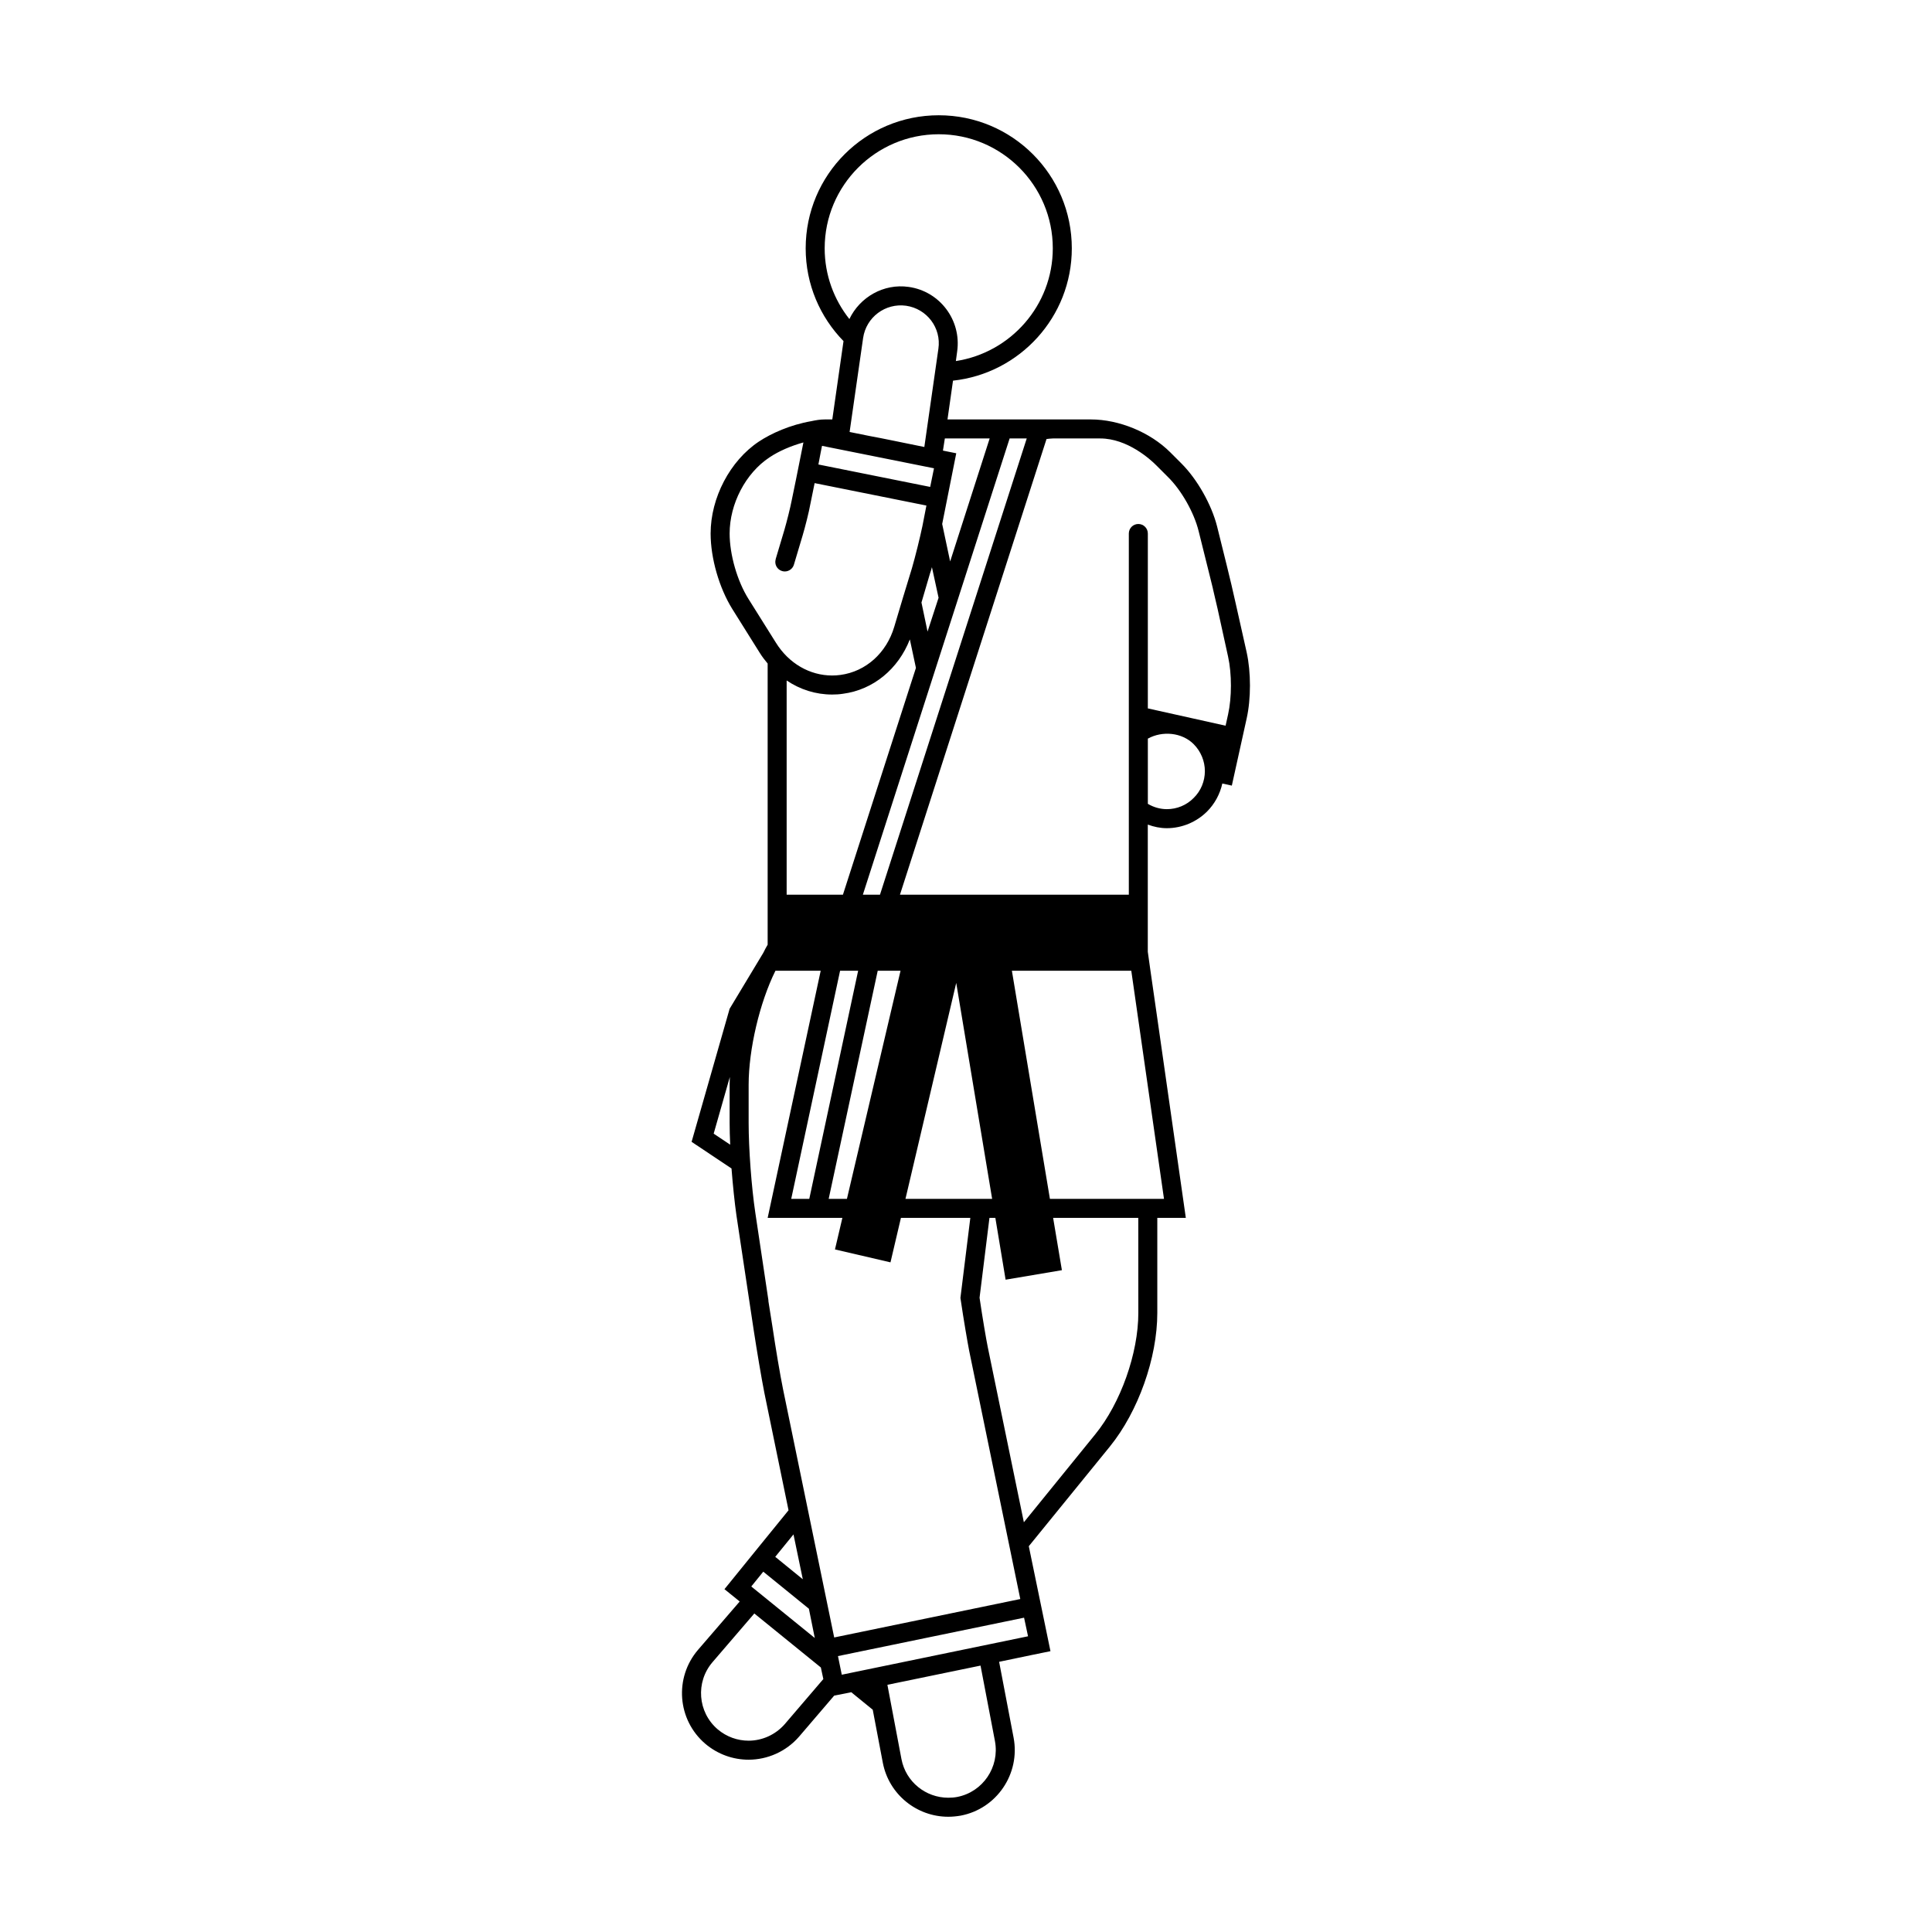 <?xml version="1.0" encoding="UTF-8"?>
<!-- Uploaded to: SVG Repo, www.svgrepo.com, Generator: SVG Repo Mixer Tools -->
<svg fill="#000000" width="800px" height="800px" version="1.1" viewBox="144 144 512 512" xmlns="http://www.w3.org/2000/svg">
 <path d="m474.39 316.92-2.871-12.797c-0.605-2.82-1.715-7.457-2.414-10.277l-2.574-10.379c-1.461-5.742-5.238-12.445-9.422-16.625l-2.973-2.973c-5.289-5.289-13.547-8.715-21.059-8.715h-37.98l1.461-10.277c17.68-1.914 31.484-16.879 31.484-35.066 0-19.496-15.77-35.266-35.262-35.266-19.496 0-35.266 15.77-35.266 35.266 0 9.574 3.828 18.238 10.027 24.586l-2.973 20.758h-2.016c-1.211 0-2.367 0.203-3.527 0.453-5.543 0.957-10.629 3.223-13.957 5.441-7.609 5.09-12.746 14.863-12.746 24.336 0 6.551 2.266 14.41 5.742 20l7.254 11.586c0.656 1.059 1.359 1.965 2.117 2.871v74.512c-0.402 0.707-0.805 1.41-1.16 2.168l-8.918 14.812-10.078 35.266 10.578 7.055c0.352 4.434 0.805 8.918 1.309 12.445l4.586 30.48c0.805 5.238 2.066 12.797 2.82 16.574l6.398 31.086-7.457 9.168-9.523 11.738 3.93 3.176 0.102 0.102-11.035 12.797c-6.348 7.41-5.492 18.547 1.914 24.887 3.324 2.82 7.406 4.231 11.488 4.231 4.938 0 9.926-2.117 13.402-6.144l9.27-10.832 4.535-0.906 5.691 4.637 2.672 14.055c1.613 8.414 9.02 14.309 17.332 14.309 1.059 0 2.168-0.102 3.324-0.301 9.516-1.812 15.816-11.082 14-20.66l-3.836-20.102 8.672-1.809 4.934-1.008-5.742-27.816 21.512-26.449c7.508-9.27 12.543-23.473 12.543-35.367v-25.191h7.559l-7.559-52.898-1.812-12.594-0.707-5.039v-33.703c1.613 0.605 3.324 0.957 5.039 0.957 3.981 0 7.859-1.613 10.68-4.434 2.012-2.016 3.426-4.637 4.031-7.406l2.519 0.555 3.93-17.785c1.164-5.191 1.164-12.246 0.012-17.484zm-141.26 127.51 4.281-15.012c0 0.711-0.051 1.41-0.051 2.066v10.078c0 1.762 0.051 3.727 0.152 5.793zm82.965-184.24-38.891 120.91h-4.535l38.895-120.91zm-44.68 141.07-12.949 60.457h-4.785l12.949-60.457zm-18.945-20.152v-56.777c3.578 2.418 7.707 3.727 12.043 3.727 0.957 0 1.914-0.051 2.871-0.203 8.062-1.059 14.66-6.551 17.734-14.41l1.613 7.559-1.512 4.684-17.836 55.418zm24.133 20.152h6.047l-14.207 60.457h-4.836zm0.711-141.17-2.922-0.555-5.238-1.059 3.578-24.887c0.805-5.543 5.894-9.32 11.387-8.566 5.543 0.805 9.371 5.894 8.566 11.387l-3.727 26.047-8.16-1.664zm15.418 42.32-2.922 8.969-1.613-7.707 2.266-7.707c0.203-0.504 0.352-1.109 0.504-1.664zm13.539-42.219-10.473 32.598-2.109-9.926 3.727-18.742-3.527-0.707 0.504-3.223zm-43.723-50.383c0-16.676 13.551-30.23 30.23-30.23 16.672 0 30.223 13.551 30.223 30.23 0 15.113-11.184 27.66-25.688 29.875l0.348-2.57c1.16-8.262-4.586-15.922-12.848-17.078-6.648-0.957-12.949 2.719-15.719 8.516-4.074-5.137-6.547-11.637-6.547-18.742zm-1.059 54.109 0.352-1.762 29.676 5.945-1.008 4.938-29.625-5.945zm-19.141 38.797c-2.973-4.734-4.988-11.738-4.988-17.332 0-7.859 4.231-15.973 10.531-20.152 2.621-1.762 5.793-3.074 9.02-3.981l-1.965 9.824-1.109 5.391c-0.402 2.117-1.359 5.894-1.965 7.961l-2.316 7.758 0.016 0.004-0.004 0.016c-0.398 1.336 0.359 2.734 1.691 3.133 0.242 0.07 0.484 0.105 0.719 0.105 1.082 0 2.09-0.707 2.414-1.797l2.316-7.758c0.656-2.215 1.664-6.144 2.066-8.414l1.109-5.441 29.625 5.945-1.059 5.441c-0.656 3.125-1.863 8.012-2.769 11.133l-2.367 7.758-2.316 7.758c-2.066 7.004-7.559 11.891-14.258 12.797-0.754 0.102-1.461 0.152-2.215 0.152-5.894 0-11.488-3.176-14.914-8.715zm11.934 247.92 2.469 11.887-7.305-5.945zm-8.008 9.875 12.09 9.82 1.562 7.758-16.828-13.652zm5.691 40.406c-2.519 2.871-6.047 4.383-9.574 4.383-2.922 0-5.844-1.008-8.211-3.023-5.289-4.535-5.894-12.496-1.359-17.785l11.082-12.902 17.633 14.312 0.656 3.066zm-0.453-88.77c-0.754-3.672-2.016-11.184-2.769-16.324l-1.109-7.004v-0.25l-3.477-23.227c-1.008-6.75-1.762-16.922-1.762-23.781v-10.078c0-9.371 2.922-21.816 7.106-30.23h11.992l-14.055 65.496h19.801l-1.965 8.363 14.711 3.426 2.769-11.789h18.391l-2.625 21.211 0.055 0.352c0.801 5.492 1.859 11.586 2.262 13.652l13.547 65.797-49.316 10.184zm32.445-50.434 13.453-57.234 9.516 57.234zm13.703 158.5c-0.805 0.152-1.605 0.203-2.367 0.203-5.945 0-11.234-4.18-12.395-10.227l-3.727-19.699 24.68-5.09 3.828 20.051c1.262 6.852-3.219 13.449-10.02 14.762zm-30.582-32.395-1.008-4.938 49.316-10.176 0.25 1.152 0.805 3.777zm78.59-95.875c0 10.68-4.684 23.93-11.438 32.195l-18.895 23.277-9.574-46.453c-0.402-1.965-1.41-7.859-2.168-13.047l2.621-21.16h1.566l2.715 16.375 14.918-2.519-2.324-13.855h22.57zm6.801-30.23h-30.23l-10.078-60.457h31.641zm7.867-106.25c-1.863 1.914-4.434 2.973-7.106 2.973-1.762 0-3.527-0.504-5.039-1.41v-17.281c3.828-2.117 9.02-1.664 12.141 1.461 1.914 1.914 2.973 4.535 2.973 7.152-0.004 2.672-1.059 5.242-2.969 7.106zm9.113-22.117-0.656 2.973-20.605-4.586v-46.352c0-1.391-1.129-2.519-2.519-2.519s-2.519 1.129-2.519 2.519v95.727h-60.652l38.84-120.76c0.555-0.051 1.109-0.152 1.664-0.152h12.594c7.152 0 13.301 5.543 14.965 7.254l2.973 2.973c3.578 3.527 6.902 9.422 8.113 14.309l2.57 10.328c0.055 0.203 0.105 0.402 0.152 0.605l1.059 4.281v0.051c0.453 1.863 0.855 3.777 1.211 5.188l2.82 12.848c1 4.535 1 10.781-0.008 15.316z"/>
</svg>